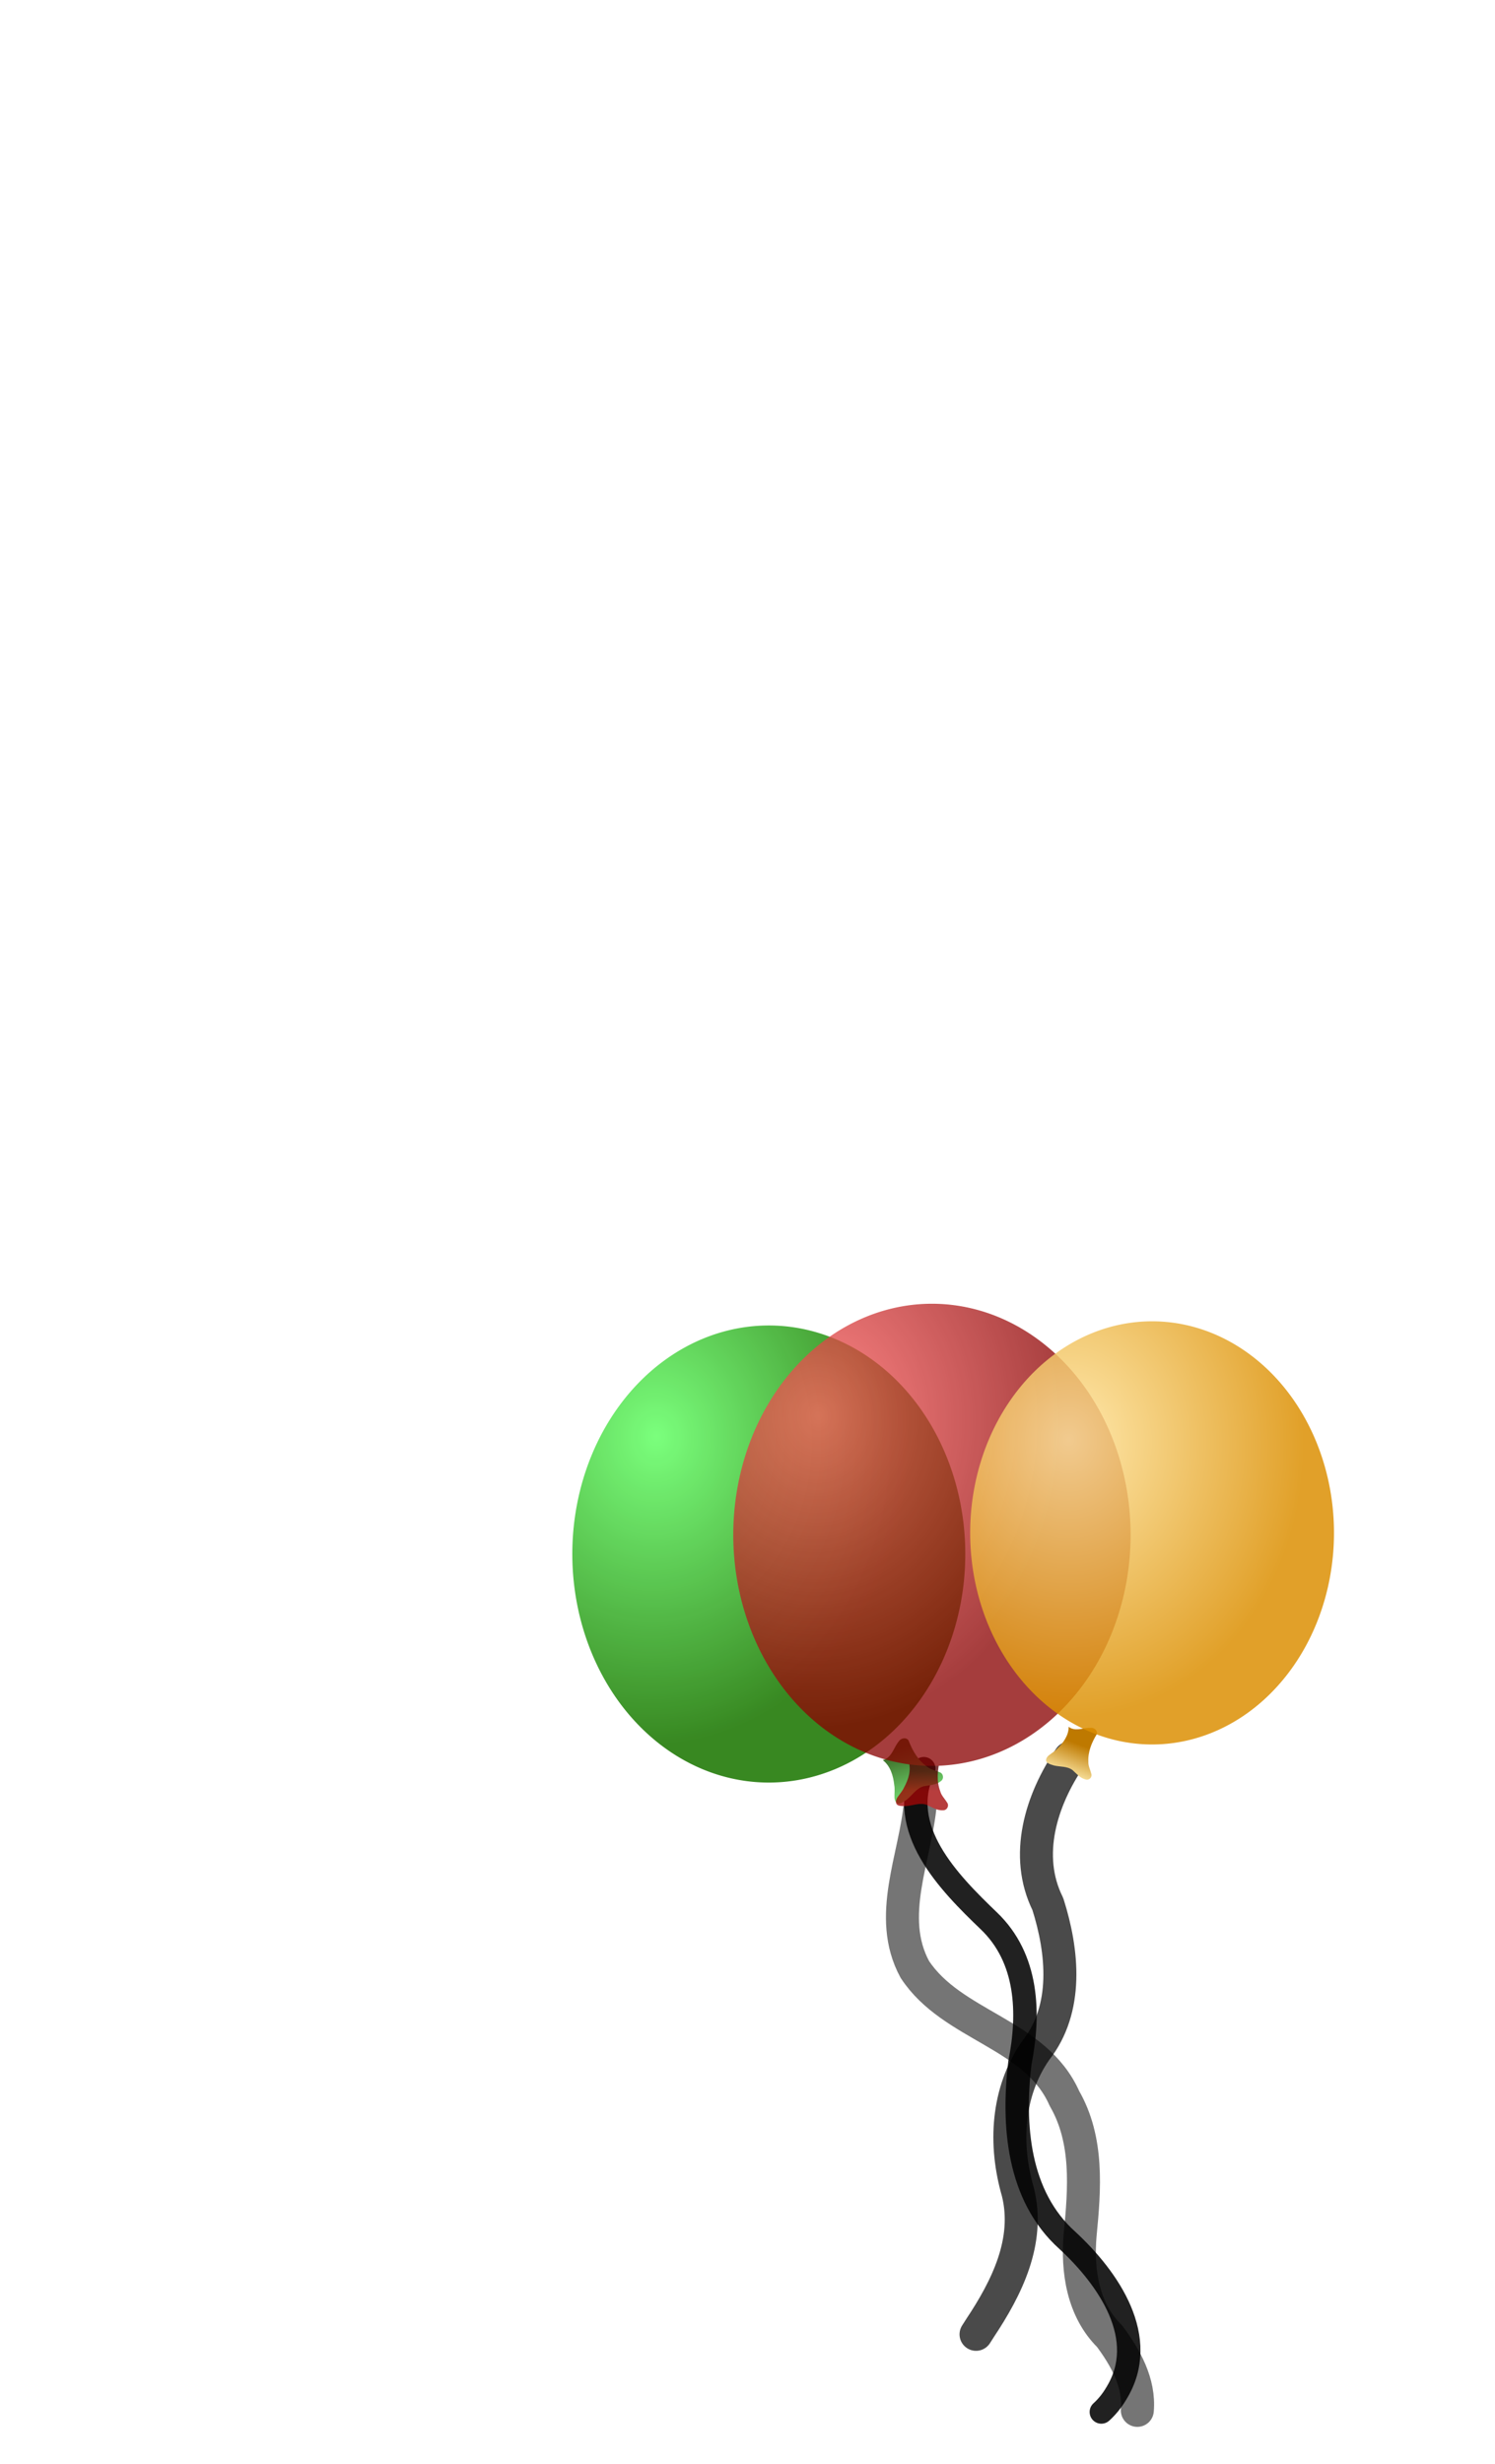 <?xml version="1.0"?><svg width="170" height="280" xmlns="http://www.w3.org/2000/svg" xmlns:xlink="http://www.w3.org/1999/xlink">
 <title>balloons</title>
 <defs>
  <linearGradient id="linearGradient12909">
   <stop stop-color="#f5db94" offset="0" id="stop12910"/>
   <stop stop-color="#be7900" offset="1" id="stop12911"/>
  </linearGradient>
  <linearGradient id="linearGradient12906">
   <stop stop-color="#67e869" offset="0" id="stop12907"/>
   <stop stop-color="#1a4c00" offset="1" id="stop12908"/>
  </linearGradient>
  <linearGradient id="linearGradient10342">
   <stop stop-color="#67e869" offset="0" id="stop10343"/>
   <stop stop-color="#1a4c00" offset="1" id="stop10344"/>
  </linearGradient>
  <linearGradient id="linearGradient9715">
   <stop stop-color="#67ff69" offset="0" id="stop9716"/>
   <stop stop-color="#1a7600" offset="1" id="stop9717"/>
  </linearGradient>
  <linearGradient id="linearGradient9088">
   <stop stop-color="#c5ab00" offset="0" id="stop9089"/>
   <stop stop-color="#746b00" offset="1" id="stop9090"/>
  </linearGradient>
  <linearGradient id="linearGradient8463">
   <stop stop-color="#ffe59e" offset="0" id="stop8464"/>
   <stop stop-color="#db8e00" offset="1" id="stop8465"/>
  </linearGradient>
  <linearGradient id="linearGradient4088">
   <stop stop-color="#a00000" offset="0" id="stop4089"/>
   <stop stop-color="#510000" offset="1" id="stop4090"/>
  </linearGradient>
  <linearGradient id="linearGradient3462">
   <stop stop-color="#ff5f5f" offset="0" id="stop3463"/>
   <stop stop-color="#890000" offset="1" id="stop3464"/>
  </linearGradient>
  <radialGradient xlink:href="#linearGradient3462" r="0.661" id="radialGradient3465" fy="0.242" fx="0.214" cy="0.258" cx="0.196"/>
  <linearGradient y2="0.305" y1="0.648" xlink:href="#linearGradient4088" x2="0.656" x1="0.648" id="linearGradient4087"/>
  <radialGradient xlink:href="#linearGradient8463" r="0.642" id="radialGradient8466" fy="0.279" fx="0.27" cy="0.294" cx="0.275"/>
  <radialGradient xlink:href="#linearGradient9715" r="0.661" id="radialGradient9718" fy="0.242" fx="0.214" cy="0.258" cx="0.196"/>
  <linearGradient y2="0.18" y1="1.031" xlink:href="#linearGradient10342" x2="0.233" x1="0.467" id="linearGradient10341"/>
  <linearGradient y2="0.344" y1="0.875" xlink:href="#linearGradient12909" x2="0.694" x1="0.492" id="linearGradient12905"/>
 </defs>
 <g display="inline">
  <title>Layer 1</title>
  <g opacity="0.87" externalResourcesRequired="false" id="g11034">
   <path fill="none" fill-opacity="0.75" fill-rule="evenodd" stroke="#000000" stroke-width="2.664" stroke-linecap="round" stroke-linejoin="round" stroke-miterlimit="4" id="path10369" d="m105.047,201.006c-3.23,6.811 2.868,12.945 7.391,17.288c4.457,4.257 4.658,10.505 3.536,16.143c-0.838,7.042 -0.244,15.113 5.391,20.165c4.632,4.277 9.468,11.154 5.547,17.445c-0.453,0.766 -1.016,1.469 -1.676,2.066"/>
   <path fill="url(#linearGradient10341)" fill-rule="evenodd" stroke-width="1pt" id="path9092" d="m100.384,200.03c0.866,0.665 1.191,1.785 1.301,2.826c0.087,0.461 0.017,0.926 0.025,1.389c0.003,0.341 0.194,0.807 0.612,0.718c0.295,-0.078 0.546,-0.275 0.793,-0.449c0.63,-0.502 1.087,-1.276 1.9,-1.507c0.675,-0.131 1.418,-0.139 1.98,-0.59c0.383,-0.273 0.286,-0.883 -0.169,-1.018c-0.469,-0.209 -1.005,-0.28 -1.404,-0.629c-1.026,-0.699 -1.665,-1.817 -2.1,-2.954c-0.236,-0.416 -0.861,-0.301 -1.098,0.057c-0.553,0.646 -0.729,1.606 -1.522,2.04c-0.101,0.053 -0.209,0.093 -0.32,0.115z"/>
   <path fill="url(#radialGradient9718)" fill-rule="evenodd" stroke-width="1pt" id="path9093" d="m106.593,163.269a19.171,22.286 0 1 0 -38.341,26.68a19.171,22.286 0 1 0 38.341,-26.68z"/>
  </g>
  <g opacity="0.76" externalResourcesRequired="false" id="g13540">
   <path opacity="0.71" fill="none" fill-opacity="0.75" fill-rule="evenodd" stroke="#000000" stroke-width="3.75" stroke-linecap="round" stroke-linejoin="round" stroke-miterlimit="4" id="path2211" d="m104.661,204.86c-0.538,6.24 -3.892,12.928 -0.642,18.943c4.25,6.487 13.746,7.257 17.018,14.674c2.737,4.737 2.296,10.288 1.788,15.506c-0.356,4.088 0.307,8.524 3.354,11.525c1.802,2.425 3.419,5.289 3.149,8.421"/>
   <path fill="url(#linearGradient4087)" fill-rule="evenodd" stroke-width="1pt" id="path1553" d="m103.325,200.184c0.32,1.006 -0.041,2.075 -0.528,2.962c-0.186,0.414 -0.498,0.745 -0.748,1.117c-0.186,0.272 -0.292,0.748 0.089,0.908c0.277,0.101 0.585,0.083 0.878,0.082c0.777,-0.05 1.568,-0.413 2.341,-0.146c0.608,0.269 1.202,0.673 1.897,0.626c0.454,-0.005 0.715,-0.543 0.428,-0.901c-0.257,-0.425 -0.643,-0.777 -0.767,-1.275c-0.428,-1.122 -0.318,-2.363 -0.035,-3.505c0.042,-0.461 -0.517,-0.715 -0.903,-0.561c-0.796,0.207 -1.466,0.872 -2.335,0.779c-0.109,-0.013 -0.217,-0.041 -0.318,-0.085z"/>
   <path fill="url(#radialGradient3465)" fill-rule="evenodd" stroke-width="1pt" id="path930" d="m128.563,174.427a22.59,26.261 0 1 0 -45.18,0a22.59,26.261 0 1 0 45.18,0z"/>
  </g>
  <g externalResourcesRequired="false" id="g16031">
   <path opacity="0.71" fill="none" fill-opacity="0.75" fill-rule="evenodd" stroke="#000000" stroke-width="3.75" stroke-linecap="round" stroke-linejoin="round" stroke-miterlimit="4" id="path7211" d="m121.655,199.771c-3.268,4.807 -5.243,11.103 -2.504,16.615c1.718,5.402 2.376,11.904 -1.379,16.643c-3.28,4.728 -3.592,10.679 -2.028,16.07c1.401,5.609 -1.268,10.913 -4.287,15.454l-0.469,0.734"/>
   <path fill="url(#linearGradient12905)" fill-rule="evenodd" stroke-width="1pt" id="path4713" d="m121.522,196.242c0.004,0.978 -0.611,1.823 -1.288,2.472c-0.279,0.314 -0.647,0.52 -0.971,0.78c-0.24,0.189 -0.465,0.58 -0.173,0.828c0.217,0.166 0.494,0.236 0.753,0.316c0.701,0.171 1.501,0.07 2.11,0.52c0.463,0.406 0.876,0.929 1.504,1.079c0.403,0.122 0.782,-0.282 0.629,-0.678c-0.109,-0.447 -0.353,-0.865 -0.325,-1.34c-0.068,-1.111 0.374,-2.177 0.941,-3.109c0.165,-0.396 -0.259,-0.776 -0.643,-0.747c-0.761,-0.038 -1.538,0.364 -2.281,0.041c-0.093,-0.042 -0.18,-0.097 -0.258,-0.164z"/>
   <path opacity="0.84" fill="url(#radialGradient8466)" fill-rule="evenodd" stroke-width="1pt" id="path4714" d="m150.976,180.472a19.971,23.216 0 1 0 -39.941,-12.53a19.971,23.216 0 1 0 39.941,12.53z"/>
  </g>
 </g>
</svg>